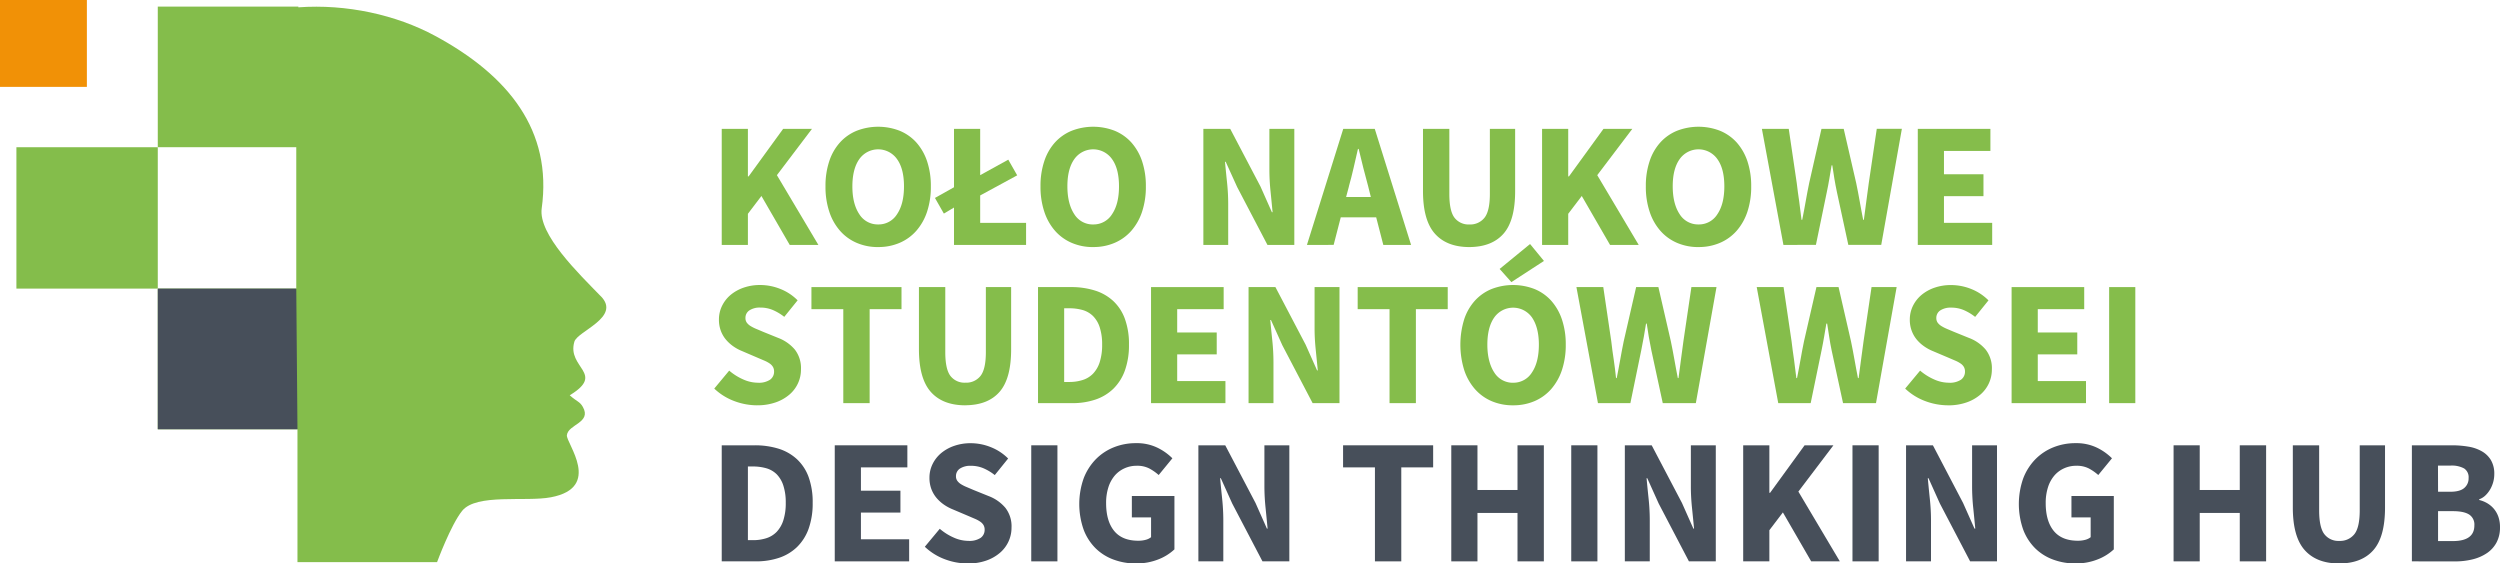 <svg xmlns="http://www.w3.org/2000/svg" viewBox="0 0 1023.9 230.78"><g id="Warstwa_2" data-name="Warstwa 2"><g id="Warstwa_1-2" data-name="Warstwa 1"><path d="M359.67,101.19a21.85,21.85,0,0,1-8.79-1.72,19,19,0,0,1-6.81-4.92,22.3,22.3,0,0,1-4.41-7.8,32,32,0,0,1-1.57-10.42,31.73,31.73,0,0,1,1.57-10.39,21.26,21.26,0,0,1,4.41-7.65,18.76,18.76,0,0,1,6.81-4.74,24.35,24.35,0,0,1,17.57,0,18.84,18.84,0,0,1,6.82,4.77A22.1,22.1,0,0,1,379.68,66a31.78,31.78,0,0,1,1.56,10.32,32.28,32.28,0,0,1-1.56,10.42,22.62,22.62,0,0,1-4.41,7.8,19.1,19.1,0,0,1-6.82,4.92,21.83,21.83,0,0,1-8.78,1.72m0-9.26a8.87,8.87,0,0,0,7.72-4.19q2.85-4.2,2.85-11.41t-2.85-11.15a9.45,9.45,0,0,0-15.45,0q-2.83,4-2.84,11.15t2.84,11.41a8.89,8.89,0,0,0,7.73,4.19" style="fill:#85bd4b"/><polygon points="386.57 87.48 382.92 81.07 390.72 76.69 390.72 52.78 401.44 52.78 401.44 71.74 412.95 65.39 416.6 71.81 401.44 80.05 401.44 91.27 420.24 91.27 420.24 100.31 390.72 100.31 390.72 85 386.57 87.48" style="fill:#85bd4b"/><path d="M447.73,101.19a21.85,21.85,0,0,1-8.79-1.72,19.1,19.1,0,0,1-6.82-4.92,22.44,22.44,0,0,1-4.4-7.8,32,32,0,0,1-1.57-10.42,31.73,31.73,0,0,1,1.57-10.39,21.39,21.39,0,0,1,4.4-7.65,18.88,18.88,0,0,1,6.82-4.74,24.35,24.35,0,0,1,17.57,0,18.84,18.84,0,0,1,6.82,4.77A22.1,22.1,0,0,1,467.74,66a31.78,31.78,0,0,1,1.56,10.32,32.28,32.28,0,0,1-1.56,10.42,22.62,22.62,0,0,1-4.41,7.8,19.1,19.1,0,0,1-6.82,4.92,21.83,21.83,0,0,1-8.78,1.72m0-9.26a8.87,8.87,0,0,0,7.72-4.19q2.85-4.2,2.85-11.41t-2.85-11.15a9.45,9.45,0,0,0-15.45,0q-2.85,4-2.84,11.15T440,87.74a8.88,8.88,0,0,0,7.73,4.19" style="fill:#85bd4b"/><path d="M492.85,100.31V52.78h11l12.4,23.62,4.66,10.5h.29q-.36-3.8-.83-8.46a86.94,86.94,0,0,1-.48-8.89V52.78H530.1v47.53h-11L506.7,76.62,502,66.27h-.29q.36,3.93.84,8.46a82.72,82.72,0,0,1,.47,8.74v16.84Z" style="fill:#85bd4b"/><path d="M535.27,100.31l14.87-47.53h12.91l14.87,47.53H566.55L563.63,89H549.12l-2.91,11.3Zm17.21-24-1.17,4.37h10.13l-1.09-4.37q-1-3.57-2-7.58c-.63-2.68-1.26-5.25-1.89-7.73h-.3l-1.78,7.76q-.92,4-1.93,7.55" style="fill:#85bd4b"/><path d="M601.83,101.19q-9.26,0-14.14-5.47T582.8,78.3V52.78h10.79V79.39c0,4.67.7,7.92,2.11,9.77a7.23,7.23,0,0,0,6.13,2.77A7.41,7.41,0,0,0,608,89.16c1.46-1.85,2.19-5.1,2.19-9.77V52.78h10.35V78.3q0,12-4.77,17.42t-14,5.47" style="fill:#85bd4b"/><polygon points="631.57 100.31 631.57 52.78 642.28 52.78 642.28 72.25 642.58 72.25 656.72 52.78 668.53 52.78 654.17 71.74 671.15 100.31 659.41 100.31 647.83 80.27 642.28 87.56 642.28 100.31 631.57 100.31" style="fill:#85bd4b"/><path d="M695.65,101.19a21.85,21.85,0,0,1-8.79-1.72,19,19,0,0,1-6.81-4.92,22.3,22.3,0,0,1-4.41-7.8,32,32,0,0,1-1.57-10.42,31.73,31.73,0,0,1,1.57-10.39,21.26,21.26,0,0,1,4.41-7.65,18.76,18.76,0,0,1,6.81-4.74,24.35,24.35,0,0,1,17.57,0,18.84,18.84,0,0,1,6.82,4.77A22.1,22.1,0,0,1,715.66,66a31.78,31.78,0,0,1,1.56,10.32,32.28,32.28,0,0,1-1.56,10.42,22.62,22.62,0,0,1-4.41,7.8,19.1,19.1,0,0,1-6.82,4.92,21.83,21.83,0,0,1-8.78,1.72m0-9.26a8.87,8.87,0,0,0,7.72-4.19q2.85-4.2,2.85-11.41t-2.85-11.15a9.45,9.45,0,0,0-15.45,0q-2.85,4-2.84,11.15t2.84,11.41a8.88,8.88,0,0,0,7.73,4.19" style="fill:#85bd4b"/><path d="M730.42,100.31,721.6,52.78h11L735.88,75q.43,3.72,1,7.47c.34,2.5.66,5,.95,7.54h.29c.49-2.52,1-5,1.42-7.54s.94-5,1.42-7.47L746,52.78h9.11L760.23,75c.49,2.43,1,4.89,1.42,7.4s.94,5,1.42,7.61h.3q.5-3.86,1-7.58c.32-2.48.64-5,1-7.43l3.28-22.24h10.28l-8.45,47.53H757l-4.66-21.57c-.39-1.85-.75-3.71-1.06-5.58s-.6-3.68-.84-5.43h-.29c-.29,1.75-.6,3.56-.91,5.43s-.67,3.73-1.06,5.58l-4.45,21.57Z" style="fill:#85bd4b"/><polygon points="785.45 100.31 785.45 52.78 815.19 52.78 815.19 61.82 796.17 61.82 796.17 71.37 812.35 71.37 812.35 80.34 796.17 80.34 796.17 91.27 815.92 91.27 815.92 100.31 785.45 100.31" style="fill:#85bd4b"/><path d="M310.1,166a26.7,26.7,0,0,1-9.3-1.71,24.19,24.19,0,0,1-8.27-5.14l6.12-7.36a23.07,23.07,0,0,0,5.65,3.57,14.94,14.94,0,0,0,6.09,1.39,8.29,8.29,0,0,0,5-1.24,4,4,0,0,0,1.64-3.36,3.61,3.61,0,0,0-.47-1.89,4.53,4.53,0,0,0-1.38-1.42,12.37,12.37,0,0,0-2.19-1.17l-2.81-1.2L304,143.82a17.81,17.81,0,0,1-3.54-1.89,15.64,15.64,0,0,1-3.06-2.74,12.21,12.21,0,0,1-2.15-3.64,12.87,12.87,0,0,1-.8-4.7,12.55,12.55,0,0,1,1.24-5.51,13.72,13.72,0,0,1,3.49-4.52,17,17,0,0,1,5.36-3,20.37,20.37,0,0,1,6.82-1.09,22.07,22.07,0,0,1,8.2,1.6,20.64,20.64,0,0,1,7.11,4.67l-5.47,6.77a20.64,20.64,0,0,0-4.67-2.8,13.09,13.09,0,0,0-5.17-1,7.66,7.66,0,0,0-4.41,1.13,3.63,3.63,0,0,0-1.64,3.18,3.13,3.13,0,0,0,.54,1.85,5.47,5.47,0,0,0,1.53,1.39,16.94,16.94,0,0,0,2.3,1.17c.88.36,1.82.76,2.84,1.2l6.13,2.48a16.74,16.74,0,0,1,6.89,4.81,12.38,12.38,0,0,1,2.51,8.09,13.45,13.45,0,0,1-4.7,10.31,17.39,17.39,0,0,1-5.65,3.21,22.41,22.41,0,0,1-7.58,1.2" style="fill:#85bd4b"/><polygon points="345.38 165.11 345.38 126.62 332.33 126.62 332.33 117.58 369.22 117.58 369.22 126.62 356.17 126.62 356.17 165.11 345.38 165.11" style="fill:#85bd4b"/><path d="M395.39,166q-9.27,0-14.14-5.46t-4.89-17.42V117.58h10.79v26.61q0,7,2.11,9.77a7.26,7.26,0,0,0,6.13,2.77,7.44,7.44,0,0,0,6.19-2.77q2.19-2.78,2.19-9.77V117.58h10.35V143.1q0,12-4.77,17.42t-14,5.46" style="fill:#85bd4b"/><path d="M425.13,165.11V117.58h13.41a32.26,32.26,0,0,1,9.84,1.39,19.66,19.66,0,0,1,7.51,4.26,18.72,18.72,0,0,1,4.81,7.33,29.86,29.86,0,0,1,1.68,10.57,30.5,30.5,0,0,1-1.68,10.64,19.79,19.79,0,0,1-4.74,7.47,19.41,19.41,0,0,1-7.32,4.41,29.09,29.09,0,0,1-9.52,1.46Zm10.71-8.67h2.05a17.81,17.81,0,0,0,5.54-.81,10.11,10.11,0,0,0,4.22-2.58,12.14,12.14,0,0,0,2.74-4.71,23,23,0,0,0,1-7.21,22.38,22.38,0,0,0-1-7.11,11.49,11.49,0,0,0-2.74-4.59,10,10,0,0,0-4.22-2.45,19.88,19.88,0,0,0-5.54-.72h-2.05Z" style="fill:#85bd4b"/><polygon points="471.42 165.11 471.42 117.58 501.16 117.58 501.16 126.62 482.13 126.62 482.13 136.17 498.32 136.17 498.32 145.14 482.13 145.14 482.13 156.07 501.89 156.07 501.89 165.11 471.42 165.11" style="fill:#85bd4b"/><path d="M511.36,165.11V117.58h11l12.39,23.62,4.67,10.5h.29q-.36-3.8-.84-8.46t-.47-8.89V117.58h10.2v47.53h-11l-12.4-23.69-4.66-10.35h-.29q.36,3.93.84,8.45a85.68,85.68,0,0,1,.47,8.75v16.84Z" style="fill:#85bd4b"/><polygon points="569.1 165.11 569.1 126.62 556.05 126.62 556.05 117.58 592.93 117.58 592.93 126.62 579.89 126.62 579.89 165.11 569.1 165.11" style="fill:#85bd4b"/><path d="M619.69,166a22,22,0,0,1-8.79-1.71,19.06,19.06,0,0,1-6.81-4.92,22.48,22.48,0,0,1-4.41-7.8,35.26,35.26,0,0,1,0-20.81,21.26,21.26,0,0,1,4.41-7.65,18.85,18.85,0,0,1,6.81-4.74,24.35,24.35,0,0,1,17.57,0,18.71,18.71,0,0,1,6.82,4.77,22.1,22.1,0,0,1,4.41,7.69,31.78,31.78,0,0,1,1.57,10.32,32.27,32.27,0,0,1-1.57,10.42,22.8,22.8,0,0,1-4.41,7.8,19.1,19.1,0,0,1-6.82,4.92,22,22,0,0,1-8.78,1.71m0-9.25a8.89,8.89,0,0,0,7.73-4.2q2.83-4.18,2.84-11.4c0-4.77-1-8.48-2.84-11.16A9.46,9.46,0,0,0,612,130c-1.89,2.68-2.84,6.39-2.84,11.16s1,8.61,2.84,11.4a8.88,8.88,0,0,0,7.73,4.2M619,115.54l-4.81-5.39,12.46-10.21,5.69,6.93Z" style="fill:#85bd4b"/><path d="M654.46,165.11l-8.82-47.53h11l3.28,22.23c.29,2.48.6,5,1,7.48s.65,5,.94,7.54h.29c.49-2.52,1-5,1.43-7.54s.93-5,1.42-7.48l5.1-22.23h9.11l5.11,22.23c.48,2.44,1,4.9,1.42,7.4s.93,5,1.42,7.62h.29q.51-3.86,1-7.58t1-7.44l3.28-22.23h10.28l-8.46,47.53H681l-4.66-21.58q-.58-2.76-1.06-5.57c-.31-1.87-.59-3.69-.84-5.43h-.29c-.29,1.74-.59,3.56-.91,5.43s-.67,3.73-1.06,5.57l-4.44,21.58Z" style="fill:#85bd4b"/><path d="M728.3,165.11l-8.82-47.53h11l3.28,22.23q.43,3.72,1,7.48c.34,2.5.65,5,.95,7.54H736c.48-2.52,1-5,1.42-7.54s.93-5,1.42-7.48l5.1-22.23H753l5.1,22.23c.48,2.44,1,4.9,1.42,7.4s.93,5,1.42,7.62h.29q.51-3.86,1-7.58t1-7.44l3.28-22.23h10.28l-8.46,47.53H754.84l-4.67-21.58q-.58-2.76-1-5.57c-.32-1.87-.6-3.69-.84-5.43H748c-.3,1.74-.6,3.56-.92,5.43s-.66,3.73-1.05,5.57l-4.45,21.58Z" style="fill:#85bd4b"/><path d="M797.85,166a26.7,26.7,0,0,1-9.3-1.71,24.1,24.1,0,0,1-8.27-5.14l6.12-7.36a22.88,22.88,0,0,0,5.65,3.57,14.91,14.91,0,0,0,6.09,1.39,8.29,8.29,0,0,0,5-1.24,4,4,0,0,0,1.64-3.36,3.71,3.71,0,0,0-.47-1.89,4.46,4.46,0,0,0-1.39-1.42,12.37,12.37,0,0,0-2.19-1.17l-2.8-1.2-6.2-2.63a18,18,0,0,1-3.53-1.89,15.41,15.41,0,0,1-3.07-2.74,12.4,12.4,0,0,1-2.14-3.64,12.87,12.87,0,0,1-.81-4.7,12.69,12.69,0,0,1,1.24-5.51,13.75,13.75,0,0,1,3.5-4.52,16.86,16.86,0,0,1,5.36-3,20.31,20.31,0,0,1,6.81-1.09,22.12,22.12,0,0,1,8.21,1.6,20.69,20.69,0,0,1,7.1,4.67l-5.46,6.77a20.64,20.64,0,0,0-4.67-2.8,13.14,13.14,0,0,0-5.18-1,7.71,7.71,0,0,0-4.41,1.13,3.65,3.65,0,0,0-1.64,3.18,3.14,3.14,0,0,0,.55,1.85,5.47,5.47,0,0,0,1.53,1.39,16.37,16.37,0,0,0,2.3,1.17l2.84,1.2,6.12,2.48a16.61,16.61,0,0,1,6.89,4.81,12.33,12.33,0,0,1,2.52,8.09,13.45,13.45,0,0,1-4.7,10.31,17.39,17.39,0,0,1-5.65,3.21,22.45,22.45,0,0,1-7.58,1.2" style="fill:#85bd4b"/><polygon points="823.87 165.11 823.87 117.58 853.61 117.58 853.61 126.62 834.59 126.62 834.59 136.17 850.77 136.17 850.77 145.14 834.59 145.14 834.59 156.07 854.34 156.07 854.34 165.11 823.87 165.11" style="fill:#85bd4b"/><rect x="863.82" y="117.58" width="10.72" height="47.53" style="fill:#85bd4b"/><path d="M295.59,229.91V182.38H309a32.7,32.7,0,0,1,9.85,1.38,19.84,19.84,0,0,1,7.5,4.27,18.77,18.77,0,0,1,4.82,7.32,30.18,30.18,0,0,1,1.67,10.57,30.81,30.81,0,0,1-1.67,10.65,19.79,19.79,0,0,1-4.74,7.47,19.45,19.45,0,0,1-7.33,4.41,29.29,29.29,0,0,1-9.51,1.46Zm10.72-8.68h2a17.78,17.78,0,0,0,5.54-.8,10.23,10.23,0,0,0,4.23-2.59,12.29,12.29,0,0,0,2.73-4.7,22.7,22.7,0,0,0,1-7.22,22.08,22.08,0,0,0-1-7.1,11.71,11.71,0,0,0-2.73-4.6,10,10,0,0,0-4.23-2.44,19.82,19.82,0,0,0-5.54-.73h-2Z" style="fill:#474f5a"/><polygon points="341.88 229.91 341.88 182.38 371.62 182.38 371.62 191.42 352.6 191.42 352.6 200.97 368.78 200.97 368.78 209.93 352.6 209.93 352.6 220.87 372.35 220.87 372.35 229.91 341.88 229.91" style="fill:#474f5a"/><path d="M396.33,230.78a26.65,26.65,0,0,1-9.29-1.71,24,24,0,0,1-8.27-5.14l6.12-7.36a22.88,22.88,0,0,0,5.65,3.57,14.85,14.85,0,0,0,6.09,1.38,8.3,8.3,0,0,0,5-1.23,4,4,0,0,0,1.64-3.36,3.68,3.68,0,0,0-.47-1.89,4.46,4.46,0,0,0-1.39-1.42,12.37,12.37,0,0,0-2.19-1.17l-2.8-1.2-6.2-2.63a18.64,18.64,0,0,1-3.54-1.89,15.64,15.64,0,0,1-3.06-2.74,12.42,12.42,0,0,1-2.15-3.64,13.09,13.09,0,0,1-.8-4.7,12.55,12.55,0,0,1,1.24-5.51,13.75,13.75,0,0,1,3.5-4.52,16.86,16.86,0,0,1,5.36-3,20.27,20.27,0,0,1,6.81-1.1,22,22,0,0,1,8.2,1.61,20.76,20.76,0,0,1,7.11,4.66l-5.47,6.78a20.58,20.58,0,0,0-4.66-2.8,13.14,13.14,0,0,0-5.18-1,7.71,7.71,0,0,0-4.41,1.13,3.65,3.65,0,0,0-1.64,3.17,3.08,3.08,0,0,0,.55,1.86,5.34,5.34,0,0,0,1.53,1.39,15.38,15.38,0,0,0,2.3,1.16l2.84,1.21,6.12,2.47a16.7,16.7,0,0,1,6.89,4.82,12.31,12.31,0,0,1,2.52,8.09,13.5,13.5,0,0,1-4.71,10.31,17.34,17.34,0,0,1-5.64,3.21,22.47,22.47,0,0,1-7.59,1.2" style="fill:#474f5a"/><rect x="422.36" y="182.38" width="10.72" height="47.53" style="fill:#474f5a"/><path d="M465.29,230.78a26.16,26.16,0,0,1-9.14-1.57,20.52,20.52,0,0,1-7.4-4.62,21.35,21.35,0,0,1-4.92-7.62,31.65,31.65,0,0,1,0-21.07,23,23,0,0,1,5-7.84,21.51,21.51,0,0,1,7.39-4.88,24.08,24.08,0,0,1,9-1.68,19.38,19.38,0,0,1,8.89,1.9,22.59,22.59,0,0,1,6.05,4.3l-5.61,6.85a19.85,19.85,0,0,0-3.86-2.69,10.69,10.69,0,0,0-5.1-1.1,11.9,11.9,0,0,0-5.07,1.06,11.35,11.35,0,0,0-4,3,13.91,13.91,0,0,0-2.59,4.82,20.85,20.85,0,0,0-.91,6.41q0,7.37,3.31,11.41t10,4a11.22,11.22,0,0,0,2.84-.36,5.82,5.82,0,0,0,2.26-1.09V211.9h-7.87v-8.75H481V225a20.5,20.5,0,0,1-6.56,4.09,24,24,0,0,1-9.12,1.67" style="fill:#474f5a"/><path d="M490.81,229.91V182.38h11L514.21,206l4.66,10.49h.29q-.36-3.78-.83-8.45a87.13,87.13,0,0,1-.48-8.9V182.38h10.21v47.53h-11l-12.39-23.69L500,195.86h-.29q.36,3.94.84,8.46a85.53,85.53,0,0,1,.47,8.75v16.84Z" style="fill:#474f5a"/><polygon points="563.12 229.91 563.12 191.42 550.07 191.42 550.07 182.38 586.96 182.38 586.96 191.42 573.91 191.42 573.91 229.91 563.12 229.91" style="fill:#474f5a"/><polygon points="594.39 229.91 594.39 182.38 605.11 182.38 605.11 200.68 621.51 200.68 621.51 182.38 632.3 182.38 632.3 229.91 621.51 229.91 621.51 210.08 605.11 210.08 605.11 229.91 594.39 229.91" style="fill:#474f5a"/><rect x="643.52" y="182.38" width="10.72" height="47.53" style="fill:#474f5a"/><path d="M665.47,229.91V182.38h11L688.87,206l4.66,10.49h.29q-.36-3.78-.84-8.45t-.47-8.9V182.38h10.21v47.53h-11l-12.39-23.69-4.67-10.36h-.29q.36,3.94.84,8.46a85.53,85.53,0,0,1,.47,8.75v16.84Z" style="fill:#474f5a"/><polygon points="713.94 229.91 713.94 182.38 724.66 182.38 724.66 201.84 724.95 201.84 739.09 182.38 750.9 182.38 736.54 201.33 753.52 229.91 741.79 229.91 730.2 209.86 724.66 217.15 724.66 229.91 713.94 229.91" style="fill:#474f5a"/><rect x="758.7" y="182.38" width="10.72" height="47.53" style="fill:#474f5a"/><path d="M780.64,229.91V182.38h11L804,206l4.67,10.49H809c-.25-2.52-.52-5.34-.84-8.45a87,87,0,0,1-.47-8.9V182.38h10.2v47.53h-11l-12.39-23.69-4.66-10.36h-.29q.36,3.94.83,8.46a82.84,82.84,0,0,1,.48,8.75v16.84Z" style="fill:#474f5a"/><path d="M850.11,230.78a26.26,26.26,0,0,1-9.15-1.57,20.6,20.6,0,0,1-7.4-4.62,21.48,21.48,0,0,1-4.92-7.62,31.73,31.73,0,0,1,0-21.07,23,23,0,0,1,5-7.84,21.55,21.55,0,0,1,7.4-4.88,24.08,24.08,0,0,1,9-1.68,19.41,19.41,0,0,1,8.89,1.9,22.59,22.59,0,0,1,6.05,4.3l-5.61,6.85a20.16,20.16,0,0,0-3.86-2.69,10.76,10.76,0,0,0-5.11-1.1,11.88,11.88,0,0,0-5.06,1.06,11.35,11.35,0,0,0-4,3,13.74,13.74,0,0,0-2.59,4.82,20.85,20.85,0,0,0-.91,6.41q0,7.37,3.31,11.41t10,4a11.28,11.28,0,0,0,2.84-.36,5.82,5.82,0,0,0,2.26-1.09V211.9h-7.87v-8.75h17.35V225a20.45,20.45,0,0,1-6.57,4.09,23.88,23.88,0,0,1-9.11,1.67" style="fill:#474f5a"/><polygon points="890.21 229.91 890.21 182.38 900.92 182.38 900.92 200.68 917.32 200.68 917.32 182.38 928.11 182.38 928.11 229.91 917.32 229.91 917.32 210.08 900.92 210.08 900.92 229.91 890.21 229.91" style="fill:#474f5a"/><path d="M958.07,230.78q-9.26,0-14.14-5.46t-4.88-17.43V182.38h10.78V209c0,4.66.71,7.92,2.12,9.76a7.22,7.22,0,0,0,6.12,2.77,7.44,7.44,0,0,0,6.2-2.77c1.45-1.84,2.18-5.1,2.18-9.76V182.38h10.36v25.51q0,12-4.78,17.43t-14,5.46" style="fill:#474f5a"/><path d="M987.81,229.91V182.38h16.26a40.09,40.09,0,0,1,6.89.55,16.21,16.21,0,0,1,5.54,1.93,10.2,10.2,0,0,1,3.71,3.64,10.94,10.94,0,0,1,1.35,5.69,12.22,12.22,0,0,1-.43,3.21,12.91,12.91,0,0,1-1.24,3,11.46,11.46,0,0,1-1.93,2.48,7.09,7.09,0,0,1-2.59,1.61v.29a11.89,11.89,0,0,1,3.35,1.35,10.74,10.74,0,0,1,2.7,2.29,10.6,10.6,0,0,1,1.82,3.25,12.7,12.7,0,0,1,.66,4.26,13,13,0,0,1-1.43,6.27,12.2,12.2,0,0,1-3.93,4.34,18.3,18.3,0,0,1-5.87,2.55,29.66,29.66,0,0,1-7.22.84Zm10.72-28.51h5q3.93,0,5.72-1.53a5.11,5.11,0,0,0,1.79-4.08,4.29,4.29,0,0,0-1.83-3.93,10.57,10.57,0,0,0-5.61-1.17h-5.1Zm0,20.2h6.05q8.82,0,8.82-6.42a4.85,4.85,0,0,0-2.19-4.48q-2.19-1.35-6.63-1.35h-6.05Z" style="fill:#474f5a"/><rect width="35.58" height="35.58" style="fill:#f19106"/><rect x="6.72" y="60.3" width="57.9" height="57.9" style="fill:#84bd4b"/><path d="M246.06,121.33c-9-9.28-25.69-25.3-24.2-36,4.42-31.83-13.54-54.4-43.67-70.65-16-8.64-36.3-13.09-56-11.68V2.7H64.62V60.3h56.72v57.9H64.62v57.6h57.21v54.44H179s5.61-15.22,10.26-21c5.83-7.24,26-3.61,36.34-5.57,21.26-4,6.24-22.16,6.57-25.41.46-4.49,10.2-5.07,6.56-11.57-1.27-2.28-2.48-2.17-5.39-4.8,14.8-9-1.28-11.16,1.9-21.95,1.28-4.36,19.26-10,10.85-18.61" style="fill:#84bd4b;fill-rule:evenodd"/><polygon points="121.34 118.2 64.62 118.2 64.62 175.8 121.83 175.8 121.34 118.2" style="fill:#474f5a;fill-rule:evenodd"/><polygon points="295.59 100.31 295.59 52.78 306.31 52.78 306.31 72.25 306.6 72.25 320.74 52.78 332.55 52.78 318.19 71.74 335.18 100.31 323.44 100.31 311.85 80.27 306.31 87.56 306.31 100.31 295.59 100.31" style="fill:#85bd4b"/></g></g></svg>
